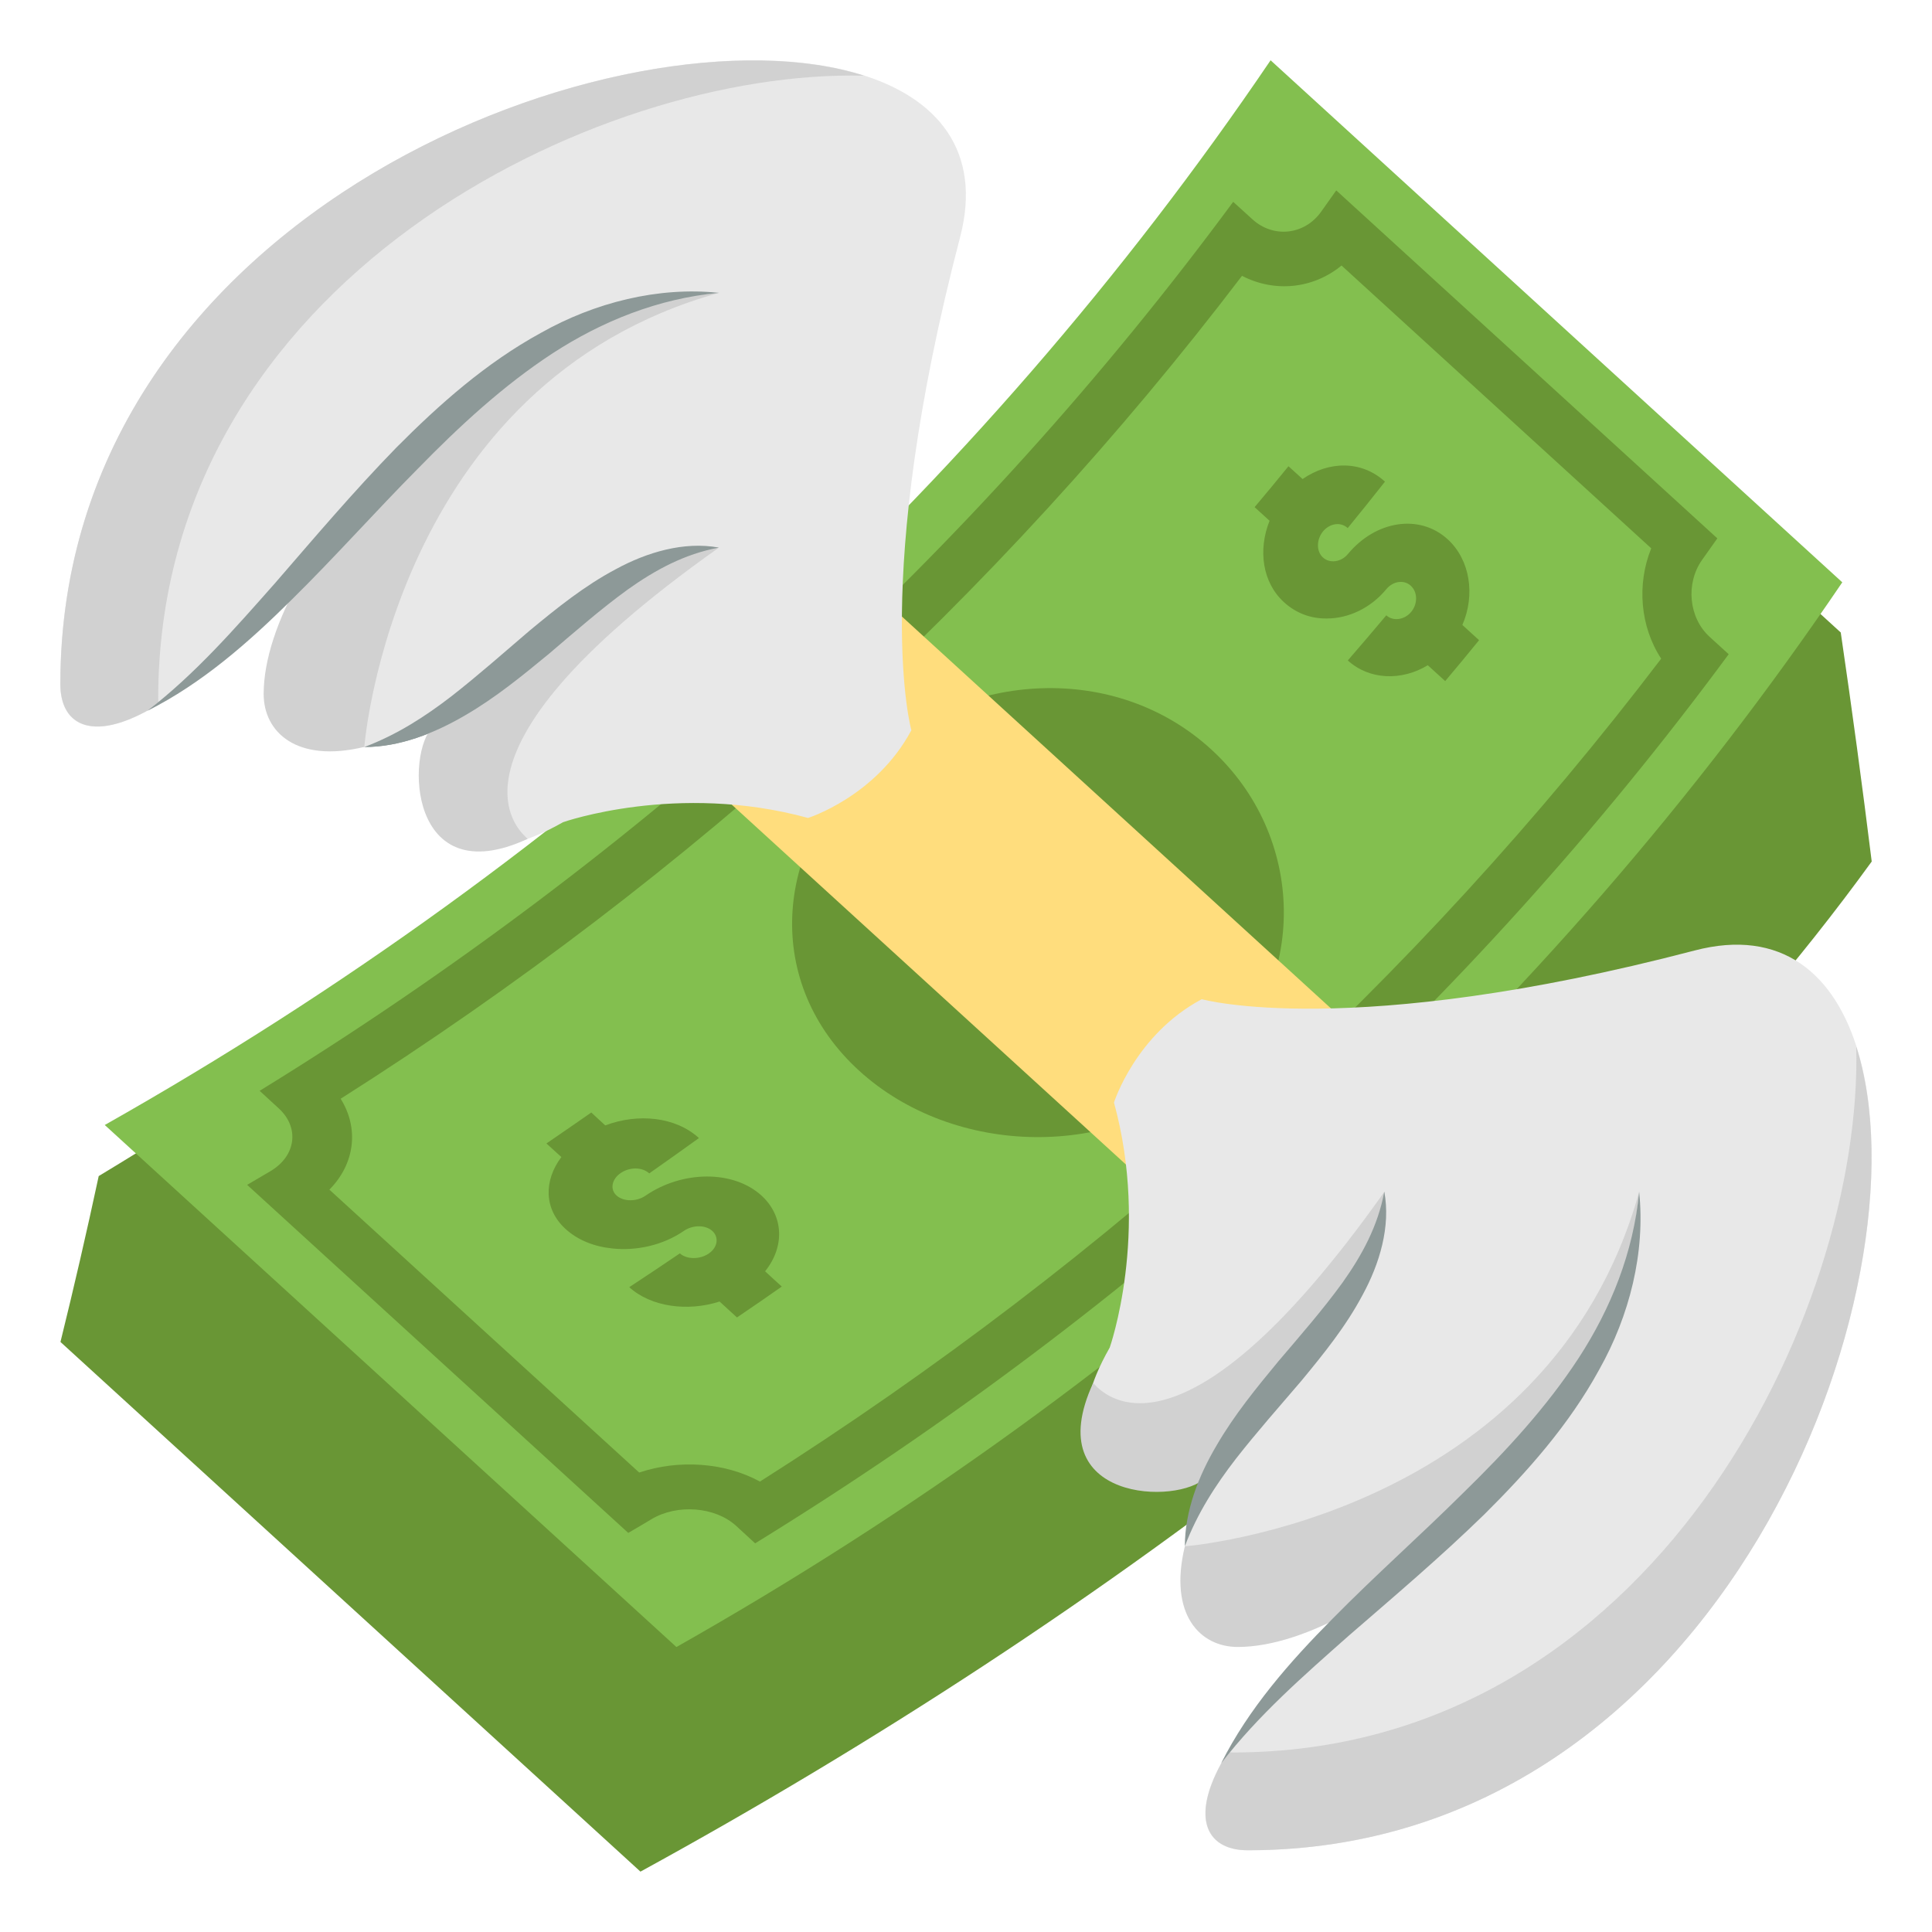 <svg xmlns="http://www.w3.org/2000/svg" viewBox="0 0 64 64" enable-background="new 0 0 64 64"><path fill="#699635" d="m60.974 20.949c-6.191-5.652-12.382-11.304-18.574-16.959-9.06 13.814-24.47 26.11-39.13 34.969-.399 1.86-.822 3.694-1.267 5.495 6.404 5.851 12.809 11.697 19.213 17.546 15.13-8.279 31.09-20.07 40.787-33.461-.311-2.508-.652-5.04-1.026-7.59"/><path fill="#83bf4f" d="m22.407 54.56c-6.312-5.766-12.624-11.527-18.937-17.293 15.682-8.861 28.915-20.946 38.62-35.27 6.313 5.764 12.625 11.527 18.938 17.293-9.705 14.317-22.939 26.403-38.621 35.27"/><g fill="#699635"><path d="m20.811 50.779c-4.208-3.843-8.417-7.685-12.624-11.529.259-.15.516-.304.775-.456.849-.504.965-1.444.27-2.079-.209-.193-.421-.387-.631-.58 12.721-7.825 23.681-17.832 32.25-29.449.211.191.422.385.633.575.695.637 1.727.528 2.28-.247.166-.234.333-.471.501-.707 4.206 3.843 8.415 7.686 12.624 11.527-.167.236-.334.472-.501.707-.554.777-.452 1.918.245 2.555.211.193.422.385.632.576-8.57 11.617-19.53 21.625-32.25 29.453-.212-.193-.421-.386-.631-.58-.695-.634-1.946-.729-2.796-.224-.259.157-.516.307-.775.458m-9.898-11.367c3.419 3.121 6.84 6.246 10.259 9.368 1.306-.441 2.842-.336 4 .299 11.646-7.388 21.762-16.626 29.855-27.26-.696-1.059-.813-2.461-.33-3.655-3.42-3.122-6.84-6.245-10.259-9.368-.943.776-2.222.9-3.297.341-8.095 10.634-18.212 19.874-29.858 27.26.612.982.475 2.151-.372 3.01"/><path d="m20.05 37.28c1.088-.41 2.332-.286 3.103.42-.546.394-1.095.782-1.646 1.17-.234-.215-.652-.215-.948-.01-.294.202-.36.539-.136.742.227.208.664.211.958.008 1.221-.841 2.912-.854 3.845-.005.742.681.77 1.699.119 2.508.183.171.367.339.553.506-.492.346-.987.686-1.485 1.023-.194-.175-.384-.352-.576-.527-1.063.342-2.277.176-2.992-.476.563-.368 1.121-.744 1.676-1.119.227.204.665.207.959.004.295-.202.343-.54.116-.748-.226-.204-.645-.204-.939-.003-.693.479-1.582.672-2.382.583-.601-.063-1.14-.278-1.541-.646-.72-.655-.723-1.603-.138-2.381-.166-.148-.331-.301-.495-.45.497-.34.993-.681 1.486-1.026.153.145.309.285.463.427"/><path d="m43.15 15.869c.872-.605 1.956-.619 2.729.086-.406.516-.818 1.029-1.234 1.538-.233-.214-.592-.159-.817.108-.221.27-.229.661-.003.867s.604.154.826-.115c.921-1.111 2.371-1.34 3.305-.489.74.677.922 1.835.487 2.839.184.168.368.336.553.504-.369.456-.744.906-1.122 1.355-.192-.174-.385-.35-.577-.525-.863.524-1.936.492-2.649-.159.428-.495.854-.993 1.275-1.495.225.206.604.154.826-.115.222-.269.212-.659-.016-.866-.225-.206-.586-.154-.809.115-.523.634-1.261.97-1.965.971-.527.009-1.022-.171-1.423-.537-.722-.657-.866-1.736-.48-2.7-.166-.148-.33-.3-.496-.451.378-.449.754-.899 1.122-1.355.156.139.311.282.468.424"/><path d="m40.17 35.514c-3.219 2.947-8.579 2.813-11.714-.049-3.142-2.868-2.87-7.381.349-10.328 3.228-2.938 8.17-3.189 11.312-.318 3.133 2.86 3.279 7.753.053 10.695"/></g><path fill="#ffdd7d" d="m21.842 24.465l18.938 17.291c2.151-1.823 4.229-3.722 6.228-5.686l-18.935-17.294c-2 1.966-4.078 3.864-6.231 5.689"/><path fill="#dbb471" d="m40.844 49.36c2.135-1.617 4.214-3.294 6.23-5.02v-8.332c-2 1.968-4.078 3.87-6.23 5.695v7.658"/><path fill="#8d9998" d="m12.07 24.746c1.086-.41 2.02-1.014 2.898-1.692.877-.686 1.719-1.431 2.588-2.174.881-.727 1.789-1.466 2.84-2.023 1.029-.561 2.262-.932 3.419-.717-1.146.212-2.111.744-3.01 1.381-.895.647-1.738 1.385-2.607 2.125-.879.724-1.778 1.465-2.798 2.055-1.01.59-2.16 1.046-3.331 1.045"/><path fill="#e8e8e8" d="m39.809 33.1c0 0 4.922 1.371 16.33-1.614 11.404-2.988 6.01 29.808-14.807 29.808-2.256 0-2.361-2.909 3.986-8.105 0 0-8.998 2.122-5.094-4.553 0 0-6.375 1.127-3.463-3.996 0 0 1.332-3.776.141-8.117 0-.001.713-2.255 2.907-3.423"/><g fill="#d1d1d1"><path d="m61.49 34.66c.234 8.832-6.778 23.393-20.652 23.393-.057 0-.107-.011-.162-.014-1.316 2.117-.747 3.253.662 3.253 15.765 0 22.677-18.802 20.15-26.632"/><path d="m54.3 39.477c-2.999 10.77-14.99 11.748-15.05 11.745-.544 2.253.496 3.336 1.754 3.336 4.5 0 12.646-7.271 13.291-15.08"/><path d="m45.861 39.477c-7.104 10.04-9.595 6.341-9.649 6.338-1.825 3.952 2.866 4.047 3.724 3.129 2.384-2.552 6.093-7.74 5.925-9.467"/></g><g fill="#8d9998"><path d="m40.453 58.41c1.232-1.596 2.732-2.902 4.225-4.224 1.508-1.307 3.041-2.605 4.492-4.02 1.435-1.424 2.809-2.973 3.801-4.787 1.01-1.791 1.538-3.892 1.328-5.902-.188 2.01-.939 3.869-2 5.504-1.068 1.636-2.41 3.089-3.828 4.473-1.408 1.398-2.909 2.728-4.325 4.165-1.416 1.427-2.786 2.981-3.693 4.791"/><path d="m39.25 51.22c.41-1.087 1.014-2.02 1.692-2.898.686-.877 1.431-1.719 2.174-2.588.727-.881 1.466-1.79 2.023-2.84.561-1.03.933-2.262.718-3.419-.213 1.146-.744 2.111-1.382 3.01-.647.894-1.386 1.738-2.124 2.606-.725.879-1.465 1.779-2.055 2.799-.591 1-1.046 2.16-1.046 3.331"/></g><path fill="#e8e8e8" d="m30.19 24.19c0 0-1.371-4.923 1.614-16.33 2.989-11.405-29.807-6.01-29.807 14.807 0 2.256 2.909 2.361 8.105-3.986 0 0-2.122 8.998 4.553 5.094 0 0-1.127 6.374 3.996 3.462 0 0 3.776-1.332 8.117-.141 0 0 2.254-.713 3.422-2.906"/><g fill="#d1d1d1"><path d="m28.632 2.508c-8.833-.235-23.392 6.779-23.392 20.653 0 .057.01.107.014.162-2.119 1.317-3.254.747-3.254-.662 0-15.766 18.801-22.677 26.632-20.15"/><path d="m23.815 9.702c-10.768 2.999-11.749 14.989-11.745 15.04-2.253.544-3.336-.496-3.336-1.753 0-4.5 7.271-12.646 15.08-13.291"/><path d="m23.815 18.14c-10.04 7.103-6.341 9.594-6.337 9.649-3.953 1.826-4.048-2.866-3.129-3.724 2.551-2.385 7.739-6.093 9.466-5.925"/></g><g fill="#8d9998"><path d="m4.883 23.547c1.596-1.232 2.902-2.732 4.224-4.225 1.307-1.508 2.605-3.041 4.02-4.493 1.424-1.434 2.973-2.809 4.787-3.8 1.791-1.01 3.892-1.539 5.902-1.328-2.01.187-3.869.938-5.504 1.999-1.636 1.069-3.089 2.411-4.473 3.829-1.398 1.408-2.728 2.909-4.165 4.325-1.427 1.416-2.981 2.786-4.791 3.693"/><path d="m12.07 24.746c1.087-.41 2.02-1.014 2.898-1.692.877-.686 1.719-1.431 2.588-2.174.881-.727 1.79-1.466 2.84-2.023 1.03-.561 2.262-.932 3.419-.717-1.146.212-2.111.744-3.01 1.381-.894.647-1.738 1.385-2.606 2.125-.879.724-1.779 1.465-2.799 2.055-1.01.59-2.16 1.046-3.331 1.045"/></g></svg>
